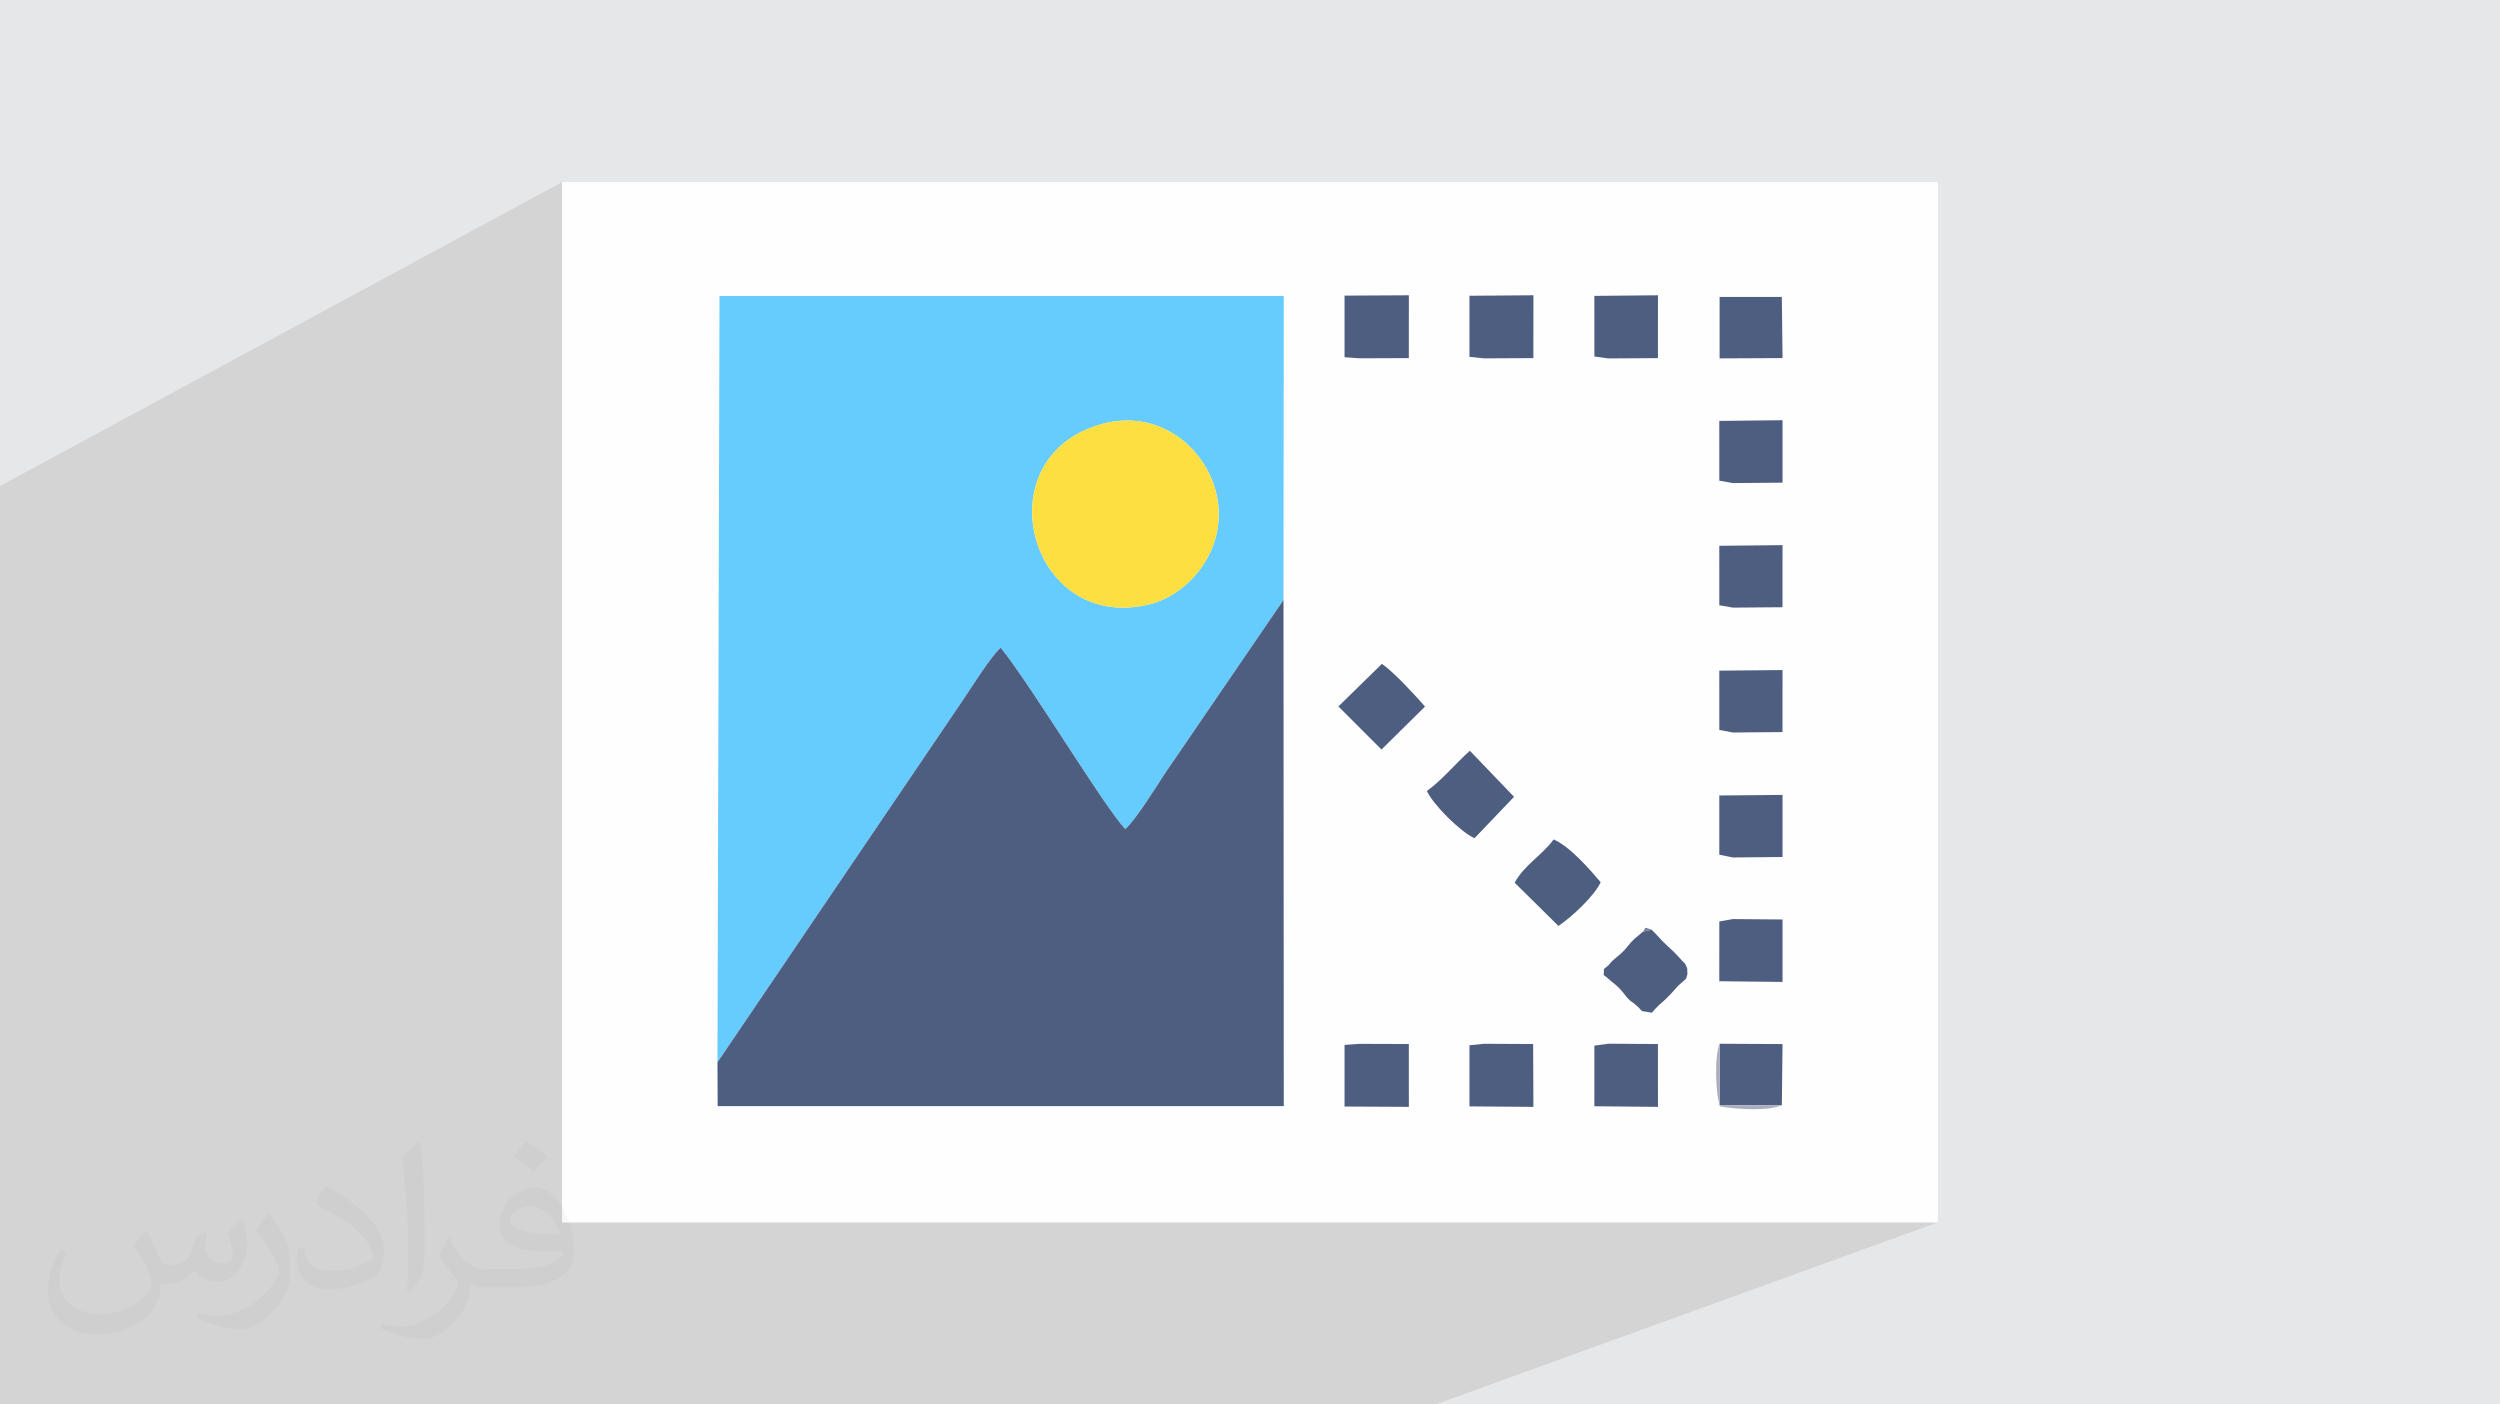 <?xml version="1.0" encoding="UTF-8"?>
<!DOCTYPE svg PUBLIC "-//W3C//DTD SVG 1.1//EN" "http://www.w3.org/Graphics/SVG/1.1/DTD/svg11.dtd">
<!-- Creator: CorelDRAW -->
<svg xmlns="http://www.w3.org/2000/svg" xml:space="preserve" width="94.192mm" height="52.917mm" version="1.1" style="shape-rendering:geometricPrecision; text-rendering:geometricPrecision; image-rendering:optimizeQuality; fill-rule:evenodd; clip-rule:evenodd"
viewBox="0 0 9419.16 5291.66"
 xmlns:xlink="http://www.w3.org/1999/xlink"
 xmlns:xodm="http://www.corel.com/coreldraw/odm/2003">
 <defs>
  <style type="text/css">
   <![CDATA[
    .fil2 {fill:#FEFEFE}
    .fil5 {fill:#4D5E80}
    .fil4 {fill:#66CBFD}
    .fil8 {fill:#7A7F96}
    .fil7 {fill:#AAAEBD}
    .fil0 {fill:#E6E7E8}
    .fil6 {fill:#FEDF41}
    .fil3 {fill:#373435;fill-opacity:0.031}
    .fil1 {fill:#373435;fill-opacity:0.102}
   ]]>
  </style>
 </defs>
 <g id="Layer_x0020_1">
  <polygon class="fil0" points="-0,0 9419.16,0 9419.16,5291.66 -0,5291.66 "/>
  <g id="_2052675717488">
   <polygon class="fil1" points="5408.02,5291.66 484.79,5291.66 2117.76,4605.62 7301.4,4605.62 "/>
   <polygon class="fil1" points="484.79,5291.66 -0,5291.66 -0,1831.12 2117.76,686.04 2117.76,4605.62 "/>
  </g>
  <rect class="fil2" x="2117.76" y="686.04" width="5183.64" height="3919.58"/>
  <path class="fil3" d="M550.85 4636.82c17.98,27.25 29.64,53.44 41.02,82.55 8.46,16.94 12.95,48.16 52.65,48.16 11.63,0 28.32,-3.43 43.13,-11.63 16.66,-8.74 29.36,-21.97 35.99,-42.06l15.87 -53.44 38.63 -19.05 2.64 2.64c-5.28,20.12 -6.6,39.42 -6.6,54.51 0,44.7 38.63,61.65 69.32,61.65 17.98,0 34.14,-8.74 34.14,-25.15 0,-21.16 -8.99,-57.15 -20.65,-89.43 17.98,-17.98 35.99,-35.99 56.62,-50.55l3.17 1.6c8.99,38.1 14.02,75.67 14.02,100.81 0,24.61 -10.85,51.87 -19.84,69.6 -18.52,34.92 -51.33,62.71 -91.01,62.71 -30.15,0 -63.75,-15.09 -86.79,-43.13l-1.32 0c-21.69,27 -55.3,51.33 -109.02,51.33l-16.66 0c-2.64,35.46 -10.31,60.58 -21.97,83.08 -32,62.43 -127,106.63 -216.43,106.63 -124.36,0 -186.79,-71.7 -186.79,-167.21 0,-59 19.3,-113.77 48.95,-152.65l24.33 10.06c-18.52,35.46 -30.96,68.78 -30.96,101.6 0,89.43 72.77,132.03 156.64,132.03 77.8,0 174.09,-49.48 191.57,-106.88 -6.6,-62.71 -30.15,-92.07 -66.14,-149.22 10.85,-19.05 24.87,-38.1 42.34,-58.47l3.17 0 0 0 0 0 -0.02 -0.09zm1434.31 -336.55c26.19,16.41 51.87,35.71 76.99,57.94 -14.02,19.84 -31.5,37.85 -53.19,53.72 -25.15,-20.37 -50.27,-37.85 -75.95,-56.36 17.45,-19.58 34.67,-38.35 52.12,-55.3l0 0 0 0 0 0 0 0 0 0 0.03 0zm13.49 244.48c-42.34,0 -76.99,27.79 -76.99,48.41 0,44.2 84.66,57.94 186,57.4 -12.7,-51.87 -57.15,-105.84 -109.02,-105.84l0.01 0.03zm-95 236.55c55.04,0 103.2,-1.6 139.95,-10.85 41.02,-10.31 75.67,-30.96 75.67,-45.24 0,-3.71 0,-8.2 -1.32,-11.91 -23.01,2.11 -49.48,2.11 -72.49,2.11 -74.6,0 -131.75,-16.94 -154.25,-58.75 -5.56,-11.63 -9.52,-24.61 -9.52,-39.42 0,-40.49 17.45,-79.91 48.16,-107.16 25.65,-22.48 53.97,-36.5 82.8,-36.5 52.12,0 93.65,41.81 122.76,107.7 15.87,35.99 26.72,77.52 26.72,129.92 0,34.92 -9.52,64.29 -31.22,85.98 -40.49,39.17 -115.09,53.97 -229.39,53.97l-51.87 0 0 0 -13.49 0c-28.32,0 -48.69,-5.03 -64.82,-17.45l-2.64 0c0.79,6.6 1.32,12.95 1.32,19.05 0,25.65 -8.46,58.47 -25.65,84.66 -50.8,75.41 -105.84,108.2 -153.47,108.2 -48.16,0 -107.16,-18.52 -160.35,-42.6l9.52 -18.52c17.2,7.14 41.02,11.91 73.81,11.91 85.98,0 198.96,-82.55 212.98,-163.25 -3.17,-6.6 -8.99,-15.34 -17.2,-24.61 -25.15,-29.9 -41.02,-54.76 -55.83,-80.95 12.7,-25.15 24.33,-45.24 35.18,-63.5l4.5 -0.53c36.78,74.88 70.1,117.73 144.45,117.73l11.63 0 0 0 53.97 0 0 0 0 0 0 0 0 0 0 0 0.09 0.01zm-372.54 79.12c6.35,-34.39 6.88,-73.02 6.88,-109.02l0 -53.44c0,-99.75 -12.7,-244.73 -23.01,-339.19 17.98,-19.3 43.13,-42.06 62.97,-57.4l5.82 1.6c13.49,118.8 16.66,256.39 16.66,383.64 0,33.35 -1.32,65.89 -4.5,89.69 -1.85,30.15 -19.3,52.91 -56.62,87.83l-8.2 -3.71zm-383.38 -157.43c1.85,46.84 24.87,83.62 105.31,83.62 50.01,0 92.33,-12.95 139.17,-35.18 8.46,-3.71 12.95,-8.74 12.95,-12.95 0,-29.36 -22.48,-68.25 -60.32,-103.71 -36.78,-33.35 -85.47,-62.71 -130.96,-82.3 -15.62,-6.6 -20.65,-13.49 -20.65,-20.12 0,-13.49 17.98,-41.81 32.82,-62.18l5.03 -0.53c52.12,27.25 110.34,67.74 153.47,112.7 39.17,41.53 63.5,83.62 63.5,129.39 0,33.86 -10.31,65.61 -27,95.25 -57.15,28.83 -118.01,50.8 -178.33,50.8 -73.28,0 -123.29,-34.39 -123.29,-115.09 0,-8.74 0,-22.22 3.17,-39.7l25.15 0 0 0 0 0 0 0 0 0 0 0 -0.02 0zm-132.57 -133.1l45.52 73.56c16.66,27.25 32.28,56.9 32.28,103.71l0 59.79c0,48.41 -30.96,100.28 -80.95,151.61 -39.17,34.67 -73.81,49.48 -105.84,49.48 -47.62,0 -102.13,-14.81 -165.1,-41.81l7.14 -18.52c19.84,5.28 42.85,9.78 71.17,9.78 90.5,-0.53 183.08,-66.67 225.42,-147.37 5.03,-9.27 6.88,-17.98 6.88,-24.08 0,-9.27 -5.03,-19.58 -8.99,-28.83 -23.01,-43.38 -48.69,-83.08 -76.99,-119.86 14.81,-23.29 29.64,-45.77 45.77,-68l3.71 0.53 0 0 0 0 0 0 0 0 0 0 -0.02 0.01z"/>
  <g id="_2052675733376">
   <path class="fil4" d="M4151.03 1597.77c214.96,-59.47 390.05,88.06 431.37,260.55 48.24,201.4 -95.53,379.71 -251.64,418.38 -453.02,112.25 -631.28,-553.98 -179.73,-678.93zm-1447.86 2404.61l923.5 -1362.72c39.04,-57.6 102.2,-160.57 143.63,-199.42 119.69,149.73 387.08,595.7 469.3,683.69 37.85,-32.99 115.48,-157.3 147.58,-206.96l448.61 -656.56 0.97 -1145.2 -2125.92 0 -7.67 2887.17z"/>
   <path class="fil5" d="M2703.17 4002.38l0.72 165.24 2175.65 0 -42.73 0 -1.02 -1907.21 -448.61 656.56c-32.1,49.66 -109.73,173.97 -147.58,206.96 -82.22,-87.99 -349.61,-533.96 -469.3,-683.69 -41.43,38.85 -104.59,141.82 -143.63,199.42l-923.5 1362.72z"/>
   <path class="fil6" d="M4151.03 1597.77c-451.55,124.95 -273.29,791.18 179.73,678.93 156.11,-38.67 299.88,-216.98 251.64,-418.38 -41.32,-172.49 -216.41,-320.02 -431.37,-260.55z"/>
   <polygon class="fil5" points="6173.65,3524.27 6158.4,3536.91 6144.8,3550.51 6132.15,3565.74 6118.61,3581.63 6103.51,3595.88 6087.77,3609.04 6073.18,3621.59 6060.58,3636.39 6043.24,3650.8 6042.18,3673.63 6055.75,3683.99 6069.88,3696.65 6086.21,3709.42 6101.29,3723.6 6114.92,3739.05 6127.59,3755.42 6140.15,3768.63 6156.62,3780.84 6172.36,3794.5 6186.47,3809.42 6223.83,3815.5 6237.06,3800.33 6251.79,3785.59 6266.99,3772.36 6281.29,3758.78 6295.47,3744.38 6308.46,3729.93 6322.26,3714.44 6337.94,3700.48 6352.35,3687.79 6357.62,3670.44 6356.76,3648.02 6349.45,3631.73 6335.33,3617.09 6321.73,3602.29 6308.08,3587.86 6293.38,3574.14 6278.74,3560.5 6264.13,3546.31 6250.19,3531.39 6236.92,3516.91 6222.39,3502.7 6189.52,3510.72 "/>
   <polygon class="fil5" points="5065.79,4168.99 5308.11,4170.3 5307.94,3933.55 5121.25,3932.88 5065.81,3936.89 "/>
   <polygon class="fil5" points="5065.81,1345.89 5121.25,1349.9 5307.94,1349.23 5308.11,1112.49 5065.79,1113.8 "/>
   <path class="fil5" d="M5871.63 3488.59c49.88,-33.07 134.49,-111.96 159.2,-164.59 -40,-47.14 -115.39,-134.57 -177.24,-161.37 -42.07,58.67 -110.17,95.54 -146.82,163.06l164.86 162.9z"/>
   <polygon class="fil5" points="5536.48,1344.51 5590.51,1350.18 5777.24,1349.23 5777.4,1112.49 5536.43,1114.31 "/>
   <polygon class="fil5" points="5536.43,4168.47 5777.4,4170.3 5776.35,3933.55 5590.51,3932.61 5536.48,3938.28 "/>
   <polygon class="fil5" points="6007.09,1343.19 6059.74,1350.44 6246.53,1349.23 6246.69,1112.49 6007.01,1114.8 "/>
   <polygon class="fil5" points="6007.01,4167.98 6246.69,4170.3 6246.53,3933.55 6059.74,3932.34 6007.09,3939.59 "/>
   <path class="fil5" d="M5376.01 2980.12c22.79,50.6 126.09,154.08 179.43,177.97l148.91 -155.97 -166.43 -173.55c-55.9,49.8 -102.37,108.57 -161.91,151.55z"/>
   <polygon class="fil5" points="6477.7,3696.94 6715.99,3699.59 6715.99,3464.26 6528.96,3462.77 6477.81,3471.73 "/>
   <polygon class="fil5" points="6477.81,1811.05 6528.96,1820.01 6715.99,1818.52 6715.99,1583.19 6477.7,1585.85 "/>
   <polygon class="fil5" points="6477.81,3220.28 6528.89,3230.61 6715.99,3228.89 6715.99,2994.97 6477.74,2997.1 "/>
   <polygon class="fil5" points="6477.81,2280.35 6528.96,2289.3 6715.82,2287.81 6715.99,2053.89 6477.72,2056.35 "/>
   <polygon class="fil5" points="6477.81,2750.24 6528.93,2759.8 6715.82,2758.21 6715.99,2524.57 6477.73,2526.85 "/>
   <polygon class="fil5" points="6478.87,1350.28 6715.99,1349.12 6713.35,1118.74 6478.87,1118.74 "/>
   <polygon class="fil5" points="6713.35,4164.04 6715.99,3933.67 6478.87,3932.5 6478.87,4164.04 "/>
   <path class="fil5" d="M5042.66 2661.64l162.32 162.33 164.06 -161.97c-38.56,-43.85 -115.74,-128.15 -162.42,-160.86l-163.96 160.5z"/>
   <path class="fil7" d="M6713.35 4164.04l-234.48 0 0 -231.54c-20.28,47.21 -15.16,194.52 1.91,236.25 64.55,10.89 180.52,18.4 232.57,-4.71z"/>
   <path class="fil8" d="M6173.65 3524.27l-15.25 12.64 -13.6 13.6 -12.65 15.23 -13.54 15.89 -15.1 14.25 -15.74 13.16 -14.59 12.55 -12.6 14.8 -17.34 14.41 17.34 -14.41 12.6 -14.8 14.59 -12.55 15.74 -13.16 15.1 -14.25 13.54 -15.89 12.65 -15.23 13.6 -13.6 15.25 -12.64 15.87 -13.55 32.87 -8.02 14.53 14.21 13.27 14.48 13.94 14.92 14.61 14.19 14.64 13.64 14.7 13.72 13.65 14.43 13.6 14.8 14.12 14.64 7.31 16.29 0.86 22.42 -5.27 17.35 -14.41 12.69 -15.68 13.96 -13.8 15.49 -12.99 14.45 -14.18 14.4 -14.3 13.58 -15.2 13.23 -14.73 14.74 -13.23 15.17 -37.36 -6.08 -14.11 -14.92 -15.74 -13.66 -16.47 -12.21 -12.56 -13.21 -12.67 -16.37 -13.63 -15.45 -15.08 -14.18 -16.33 -12.77 -14.13 -12.66 -13.57 -10.36 13.57 10.36 14.13 12.66 16.33 12.77 15.08 14.18 13.63 15.45 12.67 16.37 12.56 13.21 16.47 12.21 15.74 13.66 14.11 14.92 37.36 6.08 13.23 -15.17 14.73 -14.74 15.2 -13.23 14.3 -13.58 14.18 -14.4 12.99 -14.45 13.8 -15.49 15.68 -13.96 14.41 -12.69 5.27 -17.35 -0.86 -22.42 -7.31 -16.29 -14.12 -14.64 -13.6 -14.8 -13.65 -14.43 -14.7 -13.72 -14.64 -13.64 -14.61 -14.19 -13.94 -14.92 -13.27 -14.48 -14.53 -14.21c-35.93,-12.13 -17.14,-8.12 -32.87,8.02l-15.87 13.55z"/>
  </g>
 </g>
</svg>
